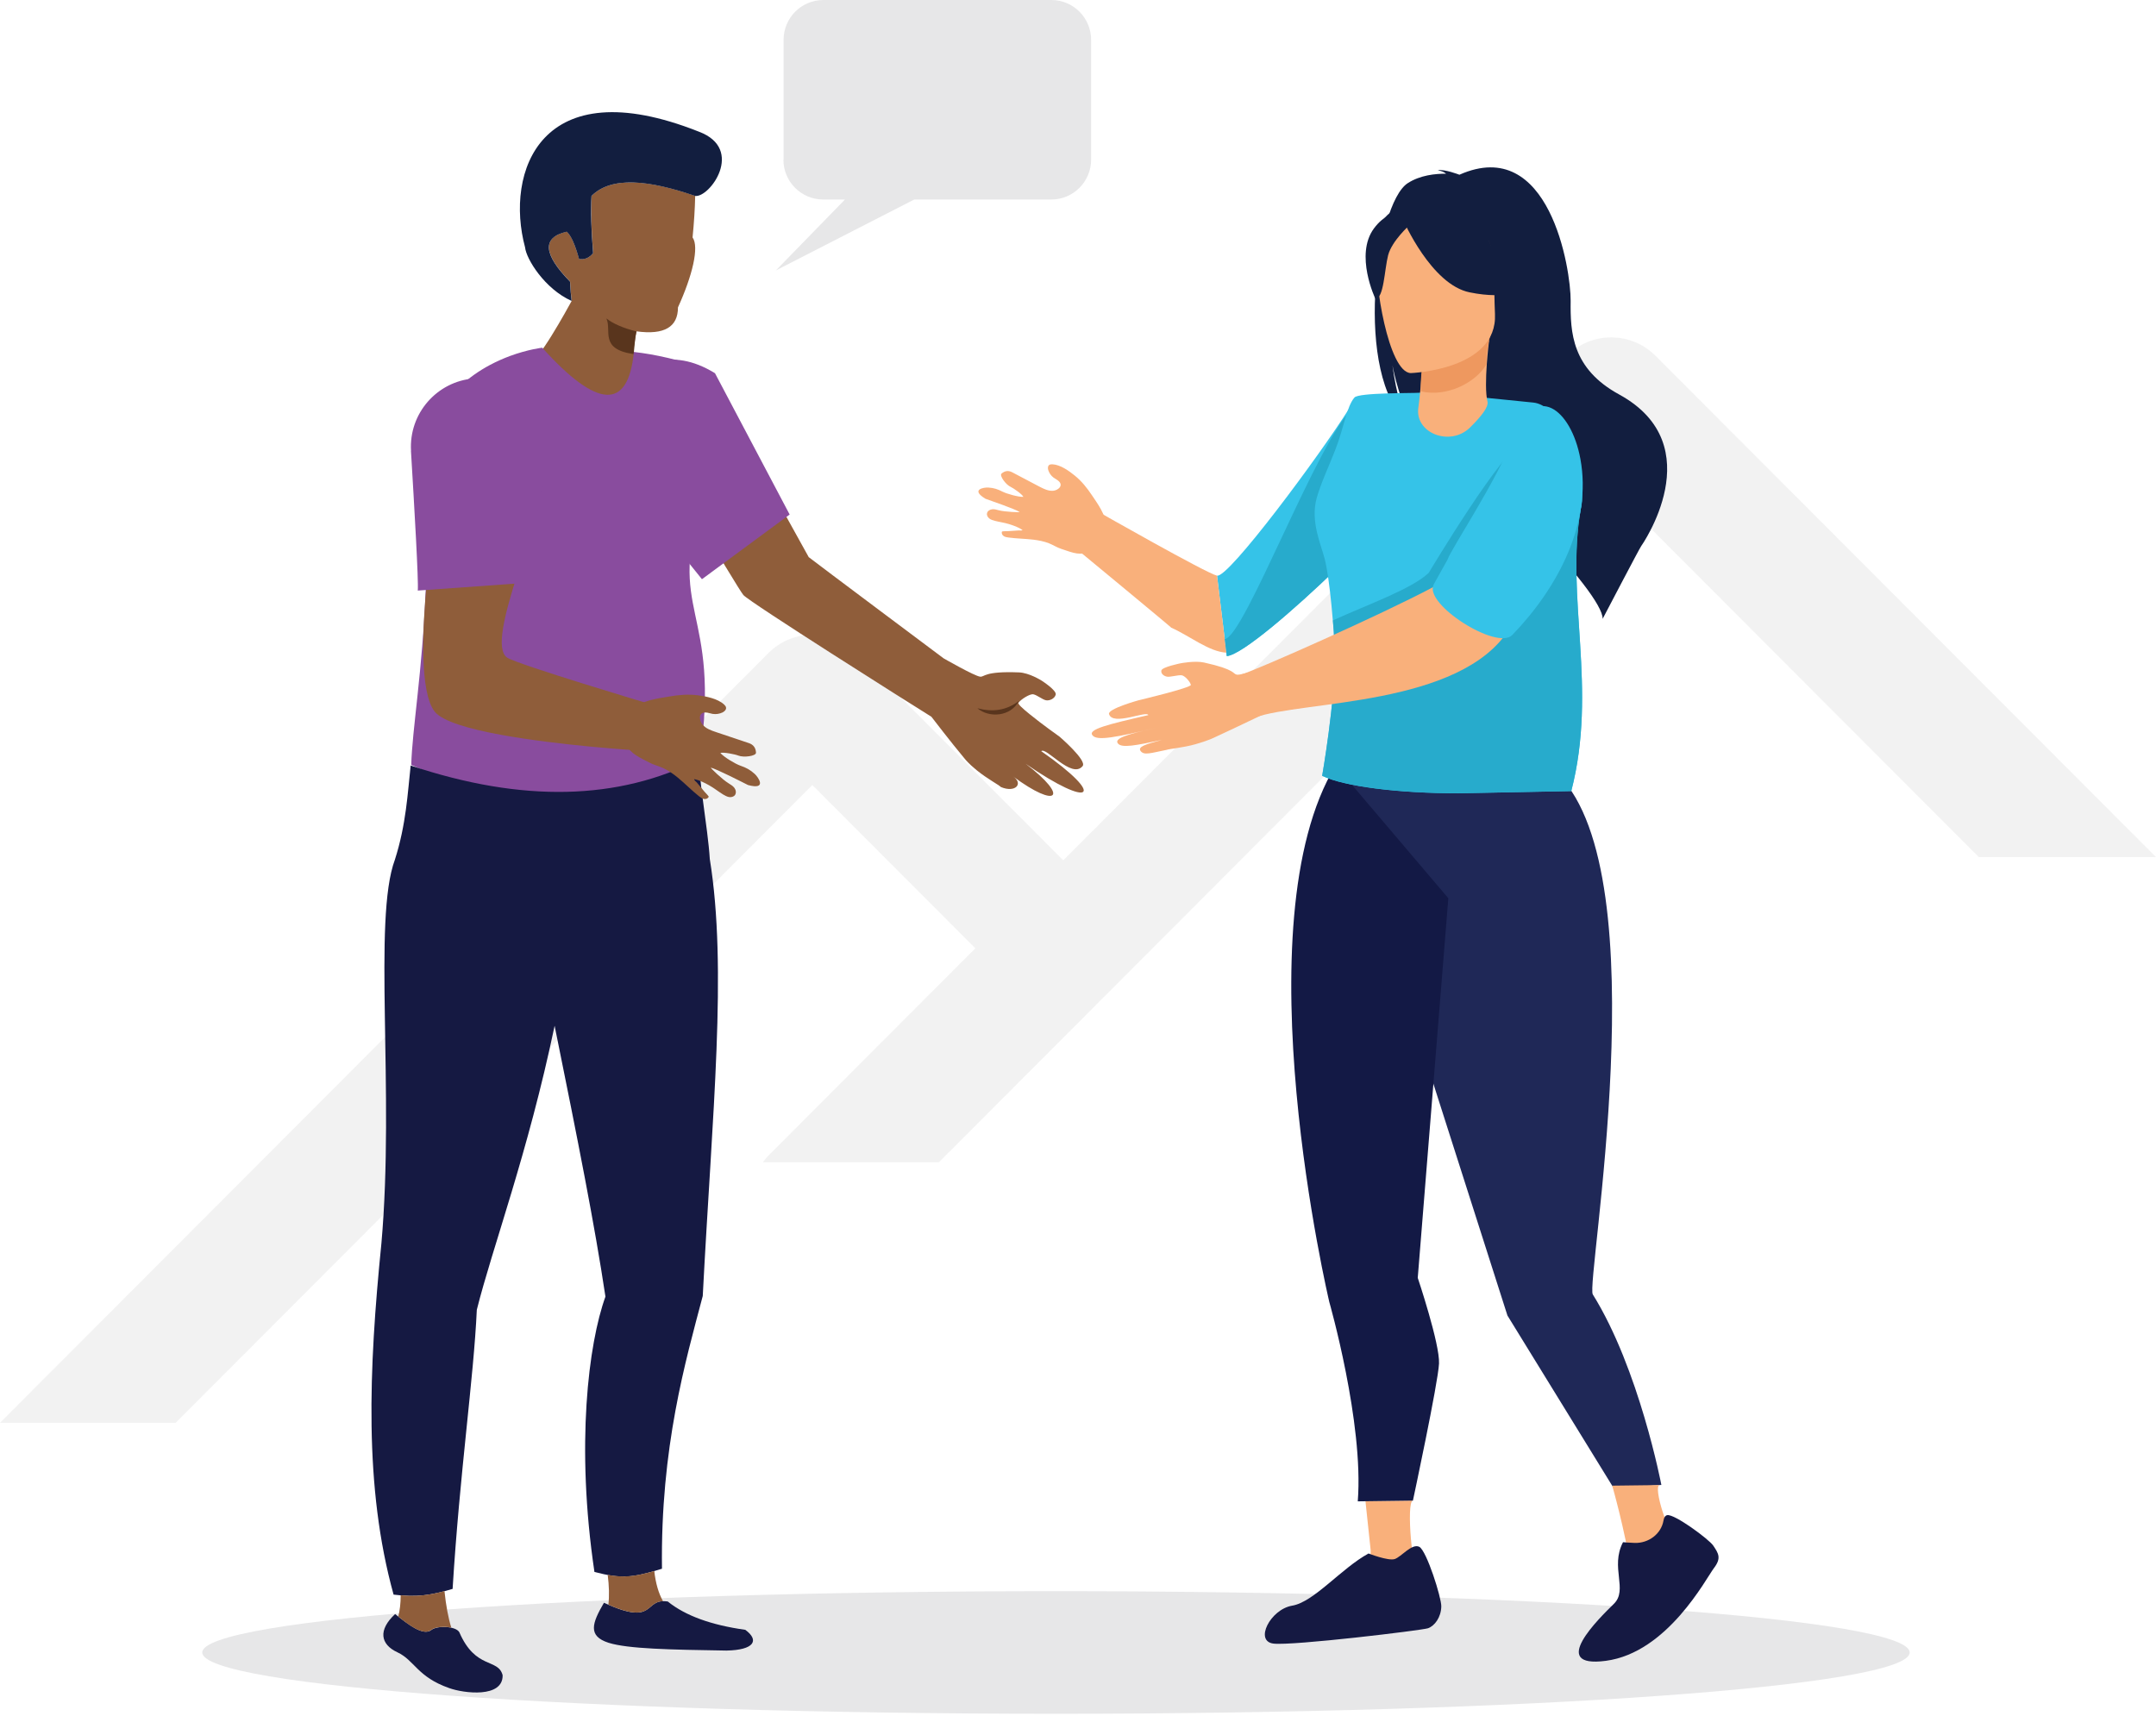 <?xml version="1.0" encoding="UTF-8" standalone="no"?>
<!DOCTYPE svg PUBLIC "-//W3C//DTD SVG 1.1//EN" "http://www.w3.org/Graphics/SVG/1.1/DTD/svg11.dtd">
<svg width="100%" height="100%" viewBox="0 0 294 234" version="1.1" xmlns="http://www.w3.org/2000/svg" xmlns:xlink="http://www.w3.org/1999/xlink" xml:space="preserve" xmlns:serif="http://www.serif.com/" style="fill-rule:evenodd;clip-rule:evenodd;stroke-linejoin:round;stroke-miterlimit:2;">
    <g transform="matrix(1,0,0,1,-912.475,-2221.95)">
        <g transform="matrix(1,0,0,1,848.475,2155.29)">
            <path d="M87.96,260.7L64,260.7L168.79,155.72C172.1,152.4 177.46,152.4 180.77,155.72L208.99,183.99L277.67,115.18C281,111.84 286.41,111.84 289.75,115.18L358,183.55L333.84,183.55L283.71,133.33L192.03,225.17L168.03,225.17C168.25,224.87 168.47,224.57 168.74,224.3L197,195.99L174.77,173.72L87.96,260.69L87.96,260.7Z" style="fill:rgb(230,230,230);fill-opacity:0.5;fill-rule:nonzero;"/>
            <path d="M208,283.66C143.71,283.66 91.58,287.4 91.58,292.02C91.58,296.64 143.71,300.38 208,300.38C272.29,300.38 324.41,296.64 324.41,292.02C324.41,287.4 272.29,283.66 208,283.66Z" style="fill:rgb(231,231,232);"/>
            <path d="M136.03,116.24C137.13,116.54 141.39,108.73 141.96,107.69C141.86,106.98 141.79,106.11 141.74,105.06C138.05,101.29 137.9,99.02 141.29,98.25C141.84,98.73 142.41,99.97 142.97,101.97C143.73,102.09 144.37,101.82 144.89,101.17C144.62,97.93 144.56,95.33 144.67,93.37C147.4,90.66 152.44,91.2 158.8,93.37C158.76,95.16 158.64,97.05 158.44,99.04C159.37,100.33 158.42,104.26 156.45,108.58C156.45,111.27 154.57,112.36 150.81,111.85C150.65,112.47 150.55,113.2 150.49,113.63C150.42,114.03 150.27,114.8 150.66,115.01L151.31,115.32C149.38,124.54 144.27,128.99 136.04,116.23L136.03,116.24Z" style="fill:rgb(143,93,58);"/>
            <path d="M158.79,93.38C152.43,91.21 147.4,90.66 144.66,93.38C144.54,95.34 144.61,97.94 144.88,101.18C144.35,101.84 143.72,102.1 142.96,101.98C142.41,99.98 141.84,98.74 141.28,98.26C137.89,99.04 138.05,101.3 141.73,105.07C141.78,106.13 141.86,107 141.95,107.7C138.27,106.06 135.75,101.96 135.6,100.39C132.85,90.19 137.61,76 159.31,84.62C165.62,86.99 160.76,93.69 158.77,93.38L158.79,93.38Z" style="fill:rgb(18,30,63);"/>
            <path d="M146.69,110.09C147.63,110.82 149,111.41 150.79,111.86C150.63,112.47 150.45,114.51 150.41,114.95C145.68,114.28 147.45,111.73 146.69,110.09Z" style="fill:rgb(89,53,29);"/>
            <path d="M160.18,116.92C156.57,115.73 153.33,114.98 150.44,114.66C149.65,122.64 145.48,122.44 137.94,114.08C137.94,114.08 136.04,114.29 133.51,115.22C132.66,115.54 131.74,115.94 130.8,116.44C125.13,119.47 118.71,126.25 122.3,141.18C122.22,143.18 122.14,145.12 122.06,146.99C121.6,158.28 120.2,166.21 120.08,170.98C123.78,172.59 128.38,174.79 131.76,175.58C133.99,176.11 136.14,176.47 138.19,176.68C138.22,176.68 138.25,176.7 138.28,176.68C147.44,177.64 155.59,173.45 159.41,170.18C162.45,149.37 154.49,150.29 160.07,134.43L160.18,116.91L160.18,116.92Z" style="fill:rgb(137,76,158);"/>
            <path d="M71.03,154.68C71.03,154.68 71.03,154.69 71.02,154.68L71.04,154.68L71.03,154.68Z" style="fill:rgb(236,129,94);"/>
            <path d="M125.26,296.88C120.89,295.35 120.55,293.1 118.2,292C115.83,290.9 115.56,288.93 117.88,286.78C119.59,288.15 121.71,289.83 122.82,288.95C123.59,288.34 126.12,288.39 126.63,289.25C128.85,294.4 131.93,292.77 132.54,295.12C132.61,298.26 127.26,297.6 125.26,296.88Z" style="fill:rgb(21,25,66);"/>
            <path d="M163.07,291.76C155.38,291.64 149.64,291.53 146.99,290.7C144.13,289.78 144.72,288.04 146.36,285.24C153.61,288.58 151.67,284.56 155.06,285.07C157.45,287 160.97,288.28 165.63,288.93C167.61,290.38 166.82,291.69 163.07,291.76Z" style="fill:rgb(21,25,66);"/>
            <path d="M159.42,170.19C159.04,171.55 160.54,179.6 160.79,183.81C163.21,198.79 161.13,218.32 159.83,243.4C157.5,252.24 154.05,264.03 154.27,280.6C150.21,281.86 148.73,281.99 145.06,281.04C142.49,263.73 144.25,249.88 146.56,243.49C145.07,233.58 142.86,222.5 139.63,206.55C135.99,223.95 131.12,236.87 129.02,245.29C128.59,254.69 126.7,267.38 125.72,283.35C122.68,284.25 120.81,284.52 117.67,284.13C113.61,269.46 114.28,253.48 116.01,236.23C117.84,215.47 114.82,192.03 117.85,183.9C119.39,179.08 119.59,174.8 120,171.06C135.22,176.14 148.34,175.84 159.4,170.19L159.42,170.19Z" style="fill:rgb(21,25,66);"/>
            <path d="M146.87,281.44C147.06,282.95 147.1,284.3 146.96,285.51C153.02,288.13 151.98,285.11 154.41,285.02C153.8,283.95 153.41,282.58 153.22,280.91C150.58,281.67 149.08,281.84 146.87,281.44ZM118.64,284.22C118.64,285.33 118.52,286.29 118.31,287.12C119.91,288.42 121.78,289.75 122.81,288.94C123.3,288.53 124.57,288.43 125.54,288.63C125.13,287.31 124.82,285.65 124.61,283.65C122.47,284.22 120.85,284.42 118.63,284.22L118.64,284.22Z" style="fill:rgb(143,93,58);"/>
            <path d="M151.99,125.53C151.99,125.53 164.52,146.81 165.37,147.81C166.22,148.79 188.04,162.56 191.01,164.41C191.01,164.41 193.7,167.92 195.5,170.07C195.66,170.26 195.82,170.46 196.02,170.65C196.29,170.93 196.58,171.19 196.87,171.43C196.92,171.48 196.96,171.52 197.02,171.56L197.04,171.56C197.1,171.63 197.15,171.68 197.21,171.72C197.25,171.76 197.27,171.78 197.31,171.8C198.7,172.91 200.08,173.62 200.5,174C202.47,174.82 203.6,173.53 202.14,172.54C208.22,177.05 209.87,175.39 203.86,170.82C212.91,177.08 214.98,175.36 206.01,169.12L205.98,169.12C206.58,168.39 210.13,172.96 211.63,171.14C212.26,170.37 208.49,167.13 208.49,167.13C208.49,167.13 206.07,165.42 204.41,164.06C203.47,163.3 202.77,162.67 202.88,162.5C203.2,162.05 204.45,161.24 204.92,161.35C205.4,161.44 206.16,162.07 206.63,162.16C207.09,162.25 207.8,161.97 207.96,161.4C208.13,160.81 206.02,159.47 206.02,159.47C206.02,159.47 204.35,158.41 202.95,158.36C198.13,158.17 198.29,159.01 197.65,158.94C196.9,158.87 192.67,156.44 192.67,156.44C192.67,156.44 175.2,143.37 174.28,142.64L163.28,122.78L152.02,125.51L151.99,125.53Z" style="fill:rgb(143,93,58);"/>
            <path d="M152.67,136.9L159.72,145.65L171.68,136.83L161.5,117.56C149.48,110.14 141.69,126.77 152.67,136.91L152.67,136.9Z" style="fill:rgb(137,76,158);"/>
            <path d="M197.28,163.25C199.37,163.8 201.24,163.56 202.94,162.25C201.82,164.42 198.87,164.6 197.28,163.25Z" style="fill:rgb(89,53,29);"/>
            <path d="M150.61,163.25C151.34,162.2 153.97,161.87 155.19,161.66C156.5,161.43 157.83,161.31 159.16,161.48C160.31,161.63 161.86,161.93 162.74,162.74C162.87,162.86 163,163.01 163.01,163.18C163.04,163.46 162.78,163.69 162.53,163.82C162.11,164.02 161.63,164.09 161.18,164.02C160.88,163.97 160.58,163.85 160.28,163.83C159.23,163.74 159.29,164.85 159.79,165.46C160.25,166.03 160.98,166.28 161.67,166.51C163.15,167.01 164.63,167.5 166.11,168C166.74,168.21 167.06,168.65 167.09,169.31C167.11,169.78 165.4,170 164.67,169.7C164.26,169.53 162.61,169.2 162.23,169.35C162.74,169.93 164.29,170.85 164.96,171.08C165.77,171.36 166.3,171.64 166.93,172.22C167.39,172.64 168.66,174.43 166,173.72C165.44,173.44 161.63,171.48 160.94,171.36C160.82,171.34 162.51,172.98 163.36,173.49C163.65,173.67 163.96,173.85 164.16,174.13C164.36,174.41 164.42,174.81 164.22,175.09C164.04,175.33 163.7,175.41 163.41,175.36C163.12,175.31 162.85,175.15 162.59,175C161.95,174.61 161.37,174.13 160.72,173.77C160.1,173.42 159.38,173.06 158.67,172.92C158.63,173.06 158.93,173.27 159.02,173.37C159.2,173.59 159.38,173.8 159.56,174.02C159.74,174.24 159.92,174.45 160.1,174.67C160.16,174.74 160.67,175.25 160.64,175.32C160.55,175.56 160.26,175.67 160,175.62C159.74,175.57 159.53,175.42 159.33,175.26C158.32,174.46 157.43,173.53 156.44,172.72C155.81,172.2 155.14,171.73 154.39,171.39C153.75,171.1 153.11,170.97 152.49,170.63C151.52,170.09 149.89,169.45 149.51,168.3C149.09,167.03 150.28,164.51 150.58,163.24L150.61,163.25Z" style="fill:rgb(143,93,58);"/>
            <path d="M122.17,146.41C121.65,151.75 121.13,161.09 123.31,163.75C124.39,165.05 128.02,166.09 132.3,166.87C140.4,168.36 150.83,168.99 150.83,168.99C153.32,166.66 152.65,162.68 152.65,162.68C152.65,162.68 134.63,157.3 133.17,156.35C131.55,155.3 132.81,150.44 134.55,144.98" style="fill:rgb(143,93,58);"/>
            <path d="M120.04,128.15C120.51,135.91 121.09,145.96 120.97,147.2L135.28,146.18C136.13,143.52 137.49,135.87 138.59,129.08C139.56,123.11 134.69,117.81 128.66,118.27C123.57,118.66 119.74,123.06 120.05,128.15L120.04,128.15Z" style="fill:rgb(137,76,158);"/>
            <path d="M170.85,88.43L170.85,72.11C170.85,69.09 173.28,66.66 176.28,66.66L207.36,66.66C210.36,66.66 212.79,69.09 212.79,72.11L212.79,88.43C212.79,91.43 210.35,93.87 207.36,93.87L188.67,93.87L169.8,103.54L179.22,93.87L176.26,93.87C173.26,93.87 170.83,91.44 170.83,88.43L170.85,88.43Z" style="fill:rgb(231,231,232);"/>
            <path d="M290.56,269.17L284.03,269.58L269.56,246.07L250.16,185.35L246.11,171.05C246.11,171.05 262.81,158.44 276.54,172.36C290.27,186.28 280.2,241.59 281.2,243.19C287.53,253.35 290.55,269.17 290.55,269.17L290.56,269.17Z" style="fill:rgb(31,40,87);"/>
            <path d="M257.6,281.8L255.72,287.04L240.82,287.81L247.38,284.02C249.19,282.97 251.03,280.01 250.91,278.09L250.2,271.39L256.67,271.31C255.7,271.39 256.63,281.88 257.6,281.8Z" style="fill:rgb(249,176,123);"/>
            <path d="M292.52,276.14L293.81,280.03L291.16,286.72L286.41,280.74C285.59,275.34 283.85,269.27 283.85,269.27L290.32,269.19C289.35,269.27 291.55,276.23 292.52,276.15L292.52,276.14Z" style="fill:rgb(249,176,123);"/>
            <path d="M257.33,240.93C257.33,240.93 260.36,249.96 260.23,252.62C260.11,255.25 256.67,271.31 256.67,271.31L249.15,271.41C249.99,260.72 245.27,244.23 245.27,244.23C245.27,244.23 233.05,192.6 246.12,171.06L261.5,189.16L257.33,240.93Z" style="fill:rgb(19,25,69);"/>
            <path d="M231.29,156.14C233.44,155.94 240.69,149.59 246.02,144.46C247.71,142.84 249.21,141.34 250.29,140.2C250.75,139.71 251.14,139.29 251.43,138.95L248.83,120.97C248.62,121.35 248.33,121.84 247.96,122.4C244,128.71 231.51,145.54 229.96,145.17L231.29,156.14Z" style="fill:rgb(53,195,232);"/>
            <path d="M210.84,141.56C210.84,141.56 224.45,152.8 223.69,152.25C224.92,152.79 226.24,153.63 227.55,154.35C228.86,155.07 230.06,155.6 231.23,155.67L231.01,153.81L229.96,145.17C228.44,144.81 213.8,136.47 213.8,136.47C213.8,136.47 210.81,138.5 210.84,141.56Z" style="fill:rgb(249,176,123);"/>
            <path d="M231.01,153.81L231.29,156.14C233.44,155.94 240.69,149.59 246.02,144.46L249.36,137.24C249.4,136.21 251.7,119.6 248.58,122.24C243.81,126.29 233.7,153.61 231.01,153.81Z" style="fill:rgb(39,171,204);"/>
            <path d="M255.99,124.27C255.29,122.98 254.45,120.67 253.88,116.49C253.96,116.9 254.96,122.16 257.13,125.04C265.75,130.1 282.69,147.56 282.54,151.06C282.54,151.06 287.69,141.21 287.79,141.15C287.79,141.15 297.5,127.41 284.8,120.46C278.33,116.93 278.13,111.99 278.18,107.69C278.21,103.39 275.3,85.03 263.01,90.49C263.01,90.49 260.96,89.69 260.05,89.88C260.05,89.88 260.8,89.99 261.19,90.35C259.72,90.34 257.66,90.55 255.98,91.63C251.51,94.47 248.59,118.11 255.98,124.26L256,124.26L255.99,124.27Z" style="fill:rgb(18,30,63);"/>
            <path d="M246,156.13C246.09,162.14 244.29,172.47 244.29,172.47C247.28,173.91 254.63,174.85 262.87,174.85L278.26,174.55C281.88,160.54 277.43,148.03 279.56,136.06C279.89,134.86 279.73,132.74 279.19,130.49C278.2,126.4 275.95,121.85 273.08,121.56C270.92,121.33 268.74,121.11 266.84,120.93C263.57,120.6 261.1,120.37 260.83,120.34L260.83,120.37C259.41,120.26 257.93,120.16 257.57,120.22C256.65,120.3 249.28,120.19 248.7,120.87C247.62,122.11 247.28,124.98 246.06,128.07C245.35,129.92 244.12,132.55 243.55,134.57C242.66,137.79 244.15,140.94 244.64,142.88C244.99,144.28 245.3,146.55 245.56,149.16C245.63,149.85 245.69,150.55 245.75,151.28C245.8,151.76 245.84,152.24 245.87,152.74C245.91,153.33 245.94,153.93 245.96,154.53C245.97,154.79 245.98,155.06 245.99,155.32C245.99,155.59 246,155.86 246,156.13Z" style="fill:rgb(53,195,232);"/>
            <path d="M214.7,138.15C214.93,137.03 213.51,135.12 212.9,134.2C212.24,133.21 211.49,132.27 210.56,131.52C209.75,130.86 208.6,130.04 207.52,129.98C207.36,129.98 207.19,129.98 207.06,130.08C206.86,130.24 206.87,130.55 206.95,130.79C207.08,131.19 207.33,131.54 207.66,131.79C207.88,131.95 208.14,132.07 208.35,132.26C209.06,132.88 208.3,133.53 207.6,133.59C206.95,133.64 206.33,133.33 205.75,133.03C204.51,132.38 203.27,131.73 202.03,131.07C201.5,130.79 201.02,130.86 200.57,131.25C200.25,131.52 201.17,132.78 201.82,133.06C202.18,133.22 203.42,134.08 203.55,134.42C202.86,134.45 201.31,134.01 200.73,133.72C200.04,133.37 199.54,133.2 198.77,133.15C198.21,133.11 196.27,133.4 198.38,134.68C198.91,134.87 202.54,136.12 203.04,136.49C203.13,136.55 201.02,136.48 200.16,136.24C199.86,136.16 199.56,136.07 199.25,136.12C198.94,136.17 198.64,136.37 198.59,136.68C198.54,136.95 198.7,137.21 198.92,137.38C199.14,137.55 199.4,137.62 199.66,137.69C200.31,137.86 200.98,137.94 201.61,138.14C202.22,138.33 202.9,138.57 203.43,138.94C203.37,139.05 203.04,138.99 202.92,139C202.67,139.02 202.41,139.03 202.16,139.05C201.91,139.07 201.65,139.08 201.4,139.1C201.31,139.1 200.67,139.1 200.64,139.15C200.54,139.36 200.65,139.61 200.84,139.75C201.03,139.89 201.26,139.93 201.49,139.96C202.63,140.12 203.79,140.12 204.93,140.26C205.65,140.35 206.38,140.49 207.06,140.76C207.64,140.99 208.13,141.33 208.73,141.52C209.68,141.81 211.1,142.48 212.09,142C213.17,141.48 214.07,139.16 214.71,138.17L214.7,138.15Z" style="fill:rgb(249,176,123);"/>
            <path d="M244.3,172.46C247.29,173.9 254.64,174.84 262.88,174.84L278.27,174.54C281.89,160.53 277.44,148.02 279.57,136.05C279.9,134.85 279.74,132.73 279.2,130.48C277.94,128.59 275.22,127.73 271.55,127.35C269.38,127.12 258.83,144.78 258.83,144.78C256.5,147 250.49,149.1 245.76,151.27C245.81,151.75 245.85,152.23 245.88,152.73C245.92,153.32 245.95,153.92 245.97,154.52C245.98,154.78 245.99,155.05 246,155.31C246,155.58 246.01,155.85 246.01,156.12C246.1,162.13 244.3,172.46 244.3,172.46Z" style="fill:rgb(39,171,204);"/>
            <path d="M237.92,157.22C237.92,157.22 233.37,158.79 232.67,158.67C232.07,158.57 232.59,157.99 228.22,157.02C226.96,156.73 224.98,157.12 224.98,157.12C224.98,157.12 222.49,157.62 222.37,158.09C222.26,158.54 222.75,158.91 223.21,158.95C223.66,158.99 224.62,158.71 225.1,158.75C225.56,158.77 226.31,159.66 226.39,160.06C226.46,160.45 219.27,162.16 219.27,162.16C219.27,162.16 215.02,163.33 215.23,164.04C215.73,165.73 220.39,163.51 220.59,164.19L220.56,164.19C215.14,165.44 212.31,166.12 212.97,166.94C213.62,167.76 216.24,167.18 221.7,165.92C217.6,166.8 215.91,167.38 216.44,168.05C216.97,168.72 218.93,168.31 222.43,167.57C220.17,168.17 219.08,168.51 219.56,169.11C220.04,169.71 221.01,169.33 223.06,168.93C223.61,168.75 225.32,168.64 227.07,168.14C227.11,168.14 227.14,168.12 227.2,168.1C227.27,168.08 227.34,168.06 227.43,168.03L227.44,168.03C227.87,167.9 228.31,167.76 228.75,167.59C229.01,167.5 229.25,167.39 229.48,167.29C232.06,166.12 240.1,162.24 240.1,162.24L237.94,157.2L237.92,157.22Z" style="fill:rgb(249,176,123);"/>
            <path d="M235.09,164.52L233.3,158.64C235.61,157.92 252.37,150.48 259.37,146.76C260.82,145.99 261.98,143.18 262.34,143.01L272.35,148.93L269.85,152.38C263.19,163.08 241.47,162.17 235.09,164.53L235.09,164.52Z" style="fill:rgb(249,176,123);"/>
            <path d="M259.49,146.39C259.49,146.39 261.36,143.03 261.37,143.02C262.03,141.24 267.89,132.64 270.56,125.91C273.34,118.88 278.23,122.31 279.51,129.25C281.11,137.89 276.48,146.79 270.22,153.26C268.13,155.42 258.11,149.02 259.5,146.4L259.49,146.39Z" style="fill:rgb(53,195,232);"/>
            <path d="M285.33,276.98C285.33,276.98 285.97,277.05 286.91,277.08C288.78,277.14 290.52,275.88 290.84,274.03C290.91,273.63 291.06,273.35 291.35,273.29C292.36,273.12 297.05,276.59 297.62,277.44C298.33,278.5 298.77,279.14 297.72,280.51C296.67,281.88 291.4,292.05 282.97,293.16C275.05,294.2 282.08,287.34 284.06,285.4C286.05,283.48 283.53,280.42 285.32,276.98L285.33,276.98Z" style="fill:rgb(21,25,66);"/>
            <path d="M250.62,278.52C250.62,278.52 253.3,279.57 254.19,279.28C255.09,278.98 256.52,277.11 257.54,277.61C258.54,278.13 260.57,284.56 260.54,285.74C260.51,287.22 259.64,288.4 258.72,288.72C257.8,289.01 240.31,291.12 237.66,290.81C235.02,290.49 237.22,286.15 240.19,285.64C243.17,285.15 246.86,280.58 250.6,278.53L250.62,278.53L250.62,278.52Z" style="fill:rgb(21,25,66);"/>
            <path d="M267.64,111.49C267.64,111.49 270.15,107.06 270.6,103.34C270.94,100.69 269.1,91.04 259.41,92.93C259.41,92.93 256.58,93.36 254.01,95.3C251.96,96.84 249.06,100.09 252.9,108.4L253.95,111.22L267.65,111.48L267.64,111.48L267.64,111.49Z" style="fill:rgb(18,30,63);"/>
            <path d="M267.06,113.08C267.06,113.08 266.28,119.15 266.84,121.44C267.01,122.16 265.96,123.49 264.45,124.97C261.76,127.61 256.91,125.74 257.41,122.26C257.41,122.24 257.41,122.21 257.42,122.19C257.76,119.86 258.42,110.92 258.42,110.92L267.06,113.07L267.06,113.08Z" style="fill:rgb(249,176,123);"/>
            <path d="M266.71,116.34C266.62,113.56 267.6,111.37 267.6,111.37L258.07,115.78C258.07,115.78 257.68,117.82 257.75,120.03C261.25,120.86 265.2,118.89 266.71,116.34Z" style="fill:rgb(238,152,95);"/>
            <path d="M256.39,117.54C256.39,117.54 268.22,117.12 267.86,109.48C267.5,101.84 268.78,96.64 261.2,96.57C253.62,96.53 252.3,99.51 251.82,102.1C251.34,104.68 253.3,117.46 256.38,117.54L256.39,117.54Z" style="fill:rgb(249,176,123);"/>
            <path d="M255.35,96.67C255.35,96.67 259.16,105.48 264.41,106.53C269.63,107.6 271.79,106.09 271.79,106.09C271.79,106.09 267.67,103.16 266.57,97.7C266.57,97.7 257.67,92.25 255.35,96.65L255.36,96.65L255.35,96.67Z" style="fill:rgb(18,30,63);"/>
            <path d="M256.22,97.35C256.22,97.35 253.81,99.49 253.29,101.46C252.78,103.44 252.71,107.45 251.54,107.38C251.54,107.38 248.7,101.42 251.35,97.82C254.19,94.02 256.22,97.35 256.22,97.35Z" style="fill:rgb(18,30,63);"/>
        </g>
    </g>
</svg>
